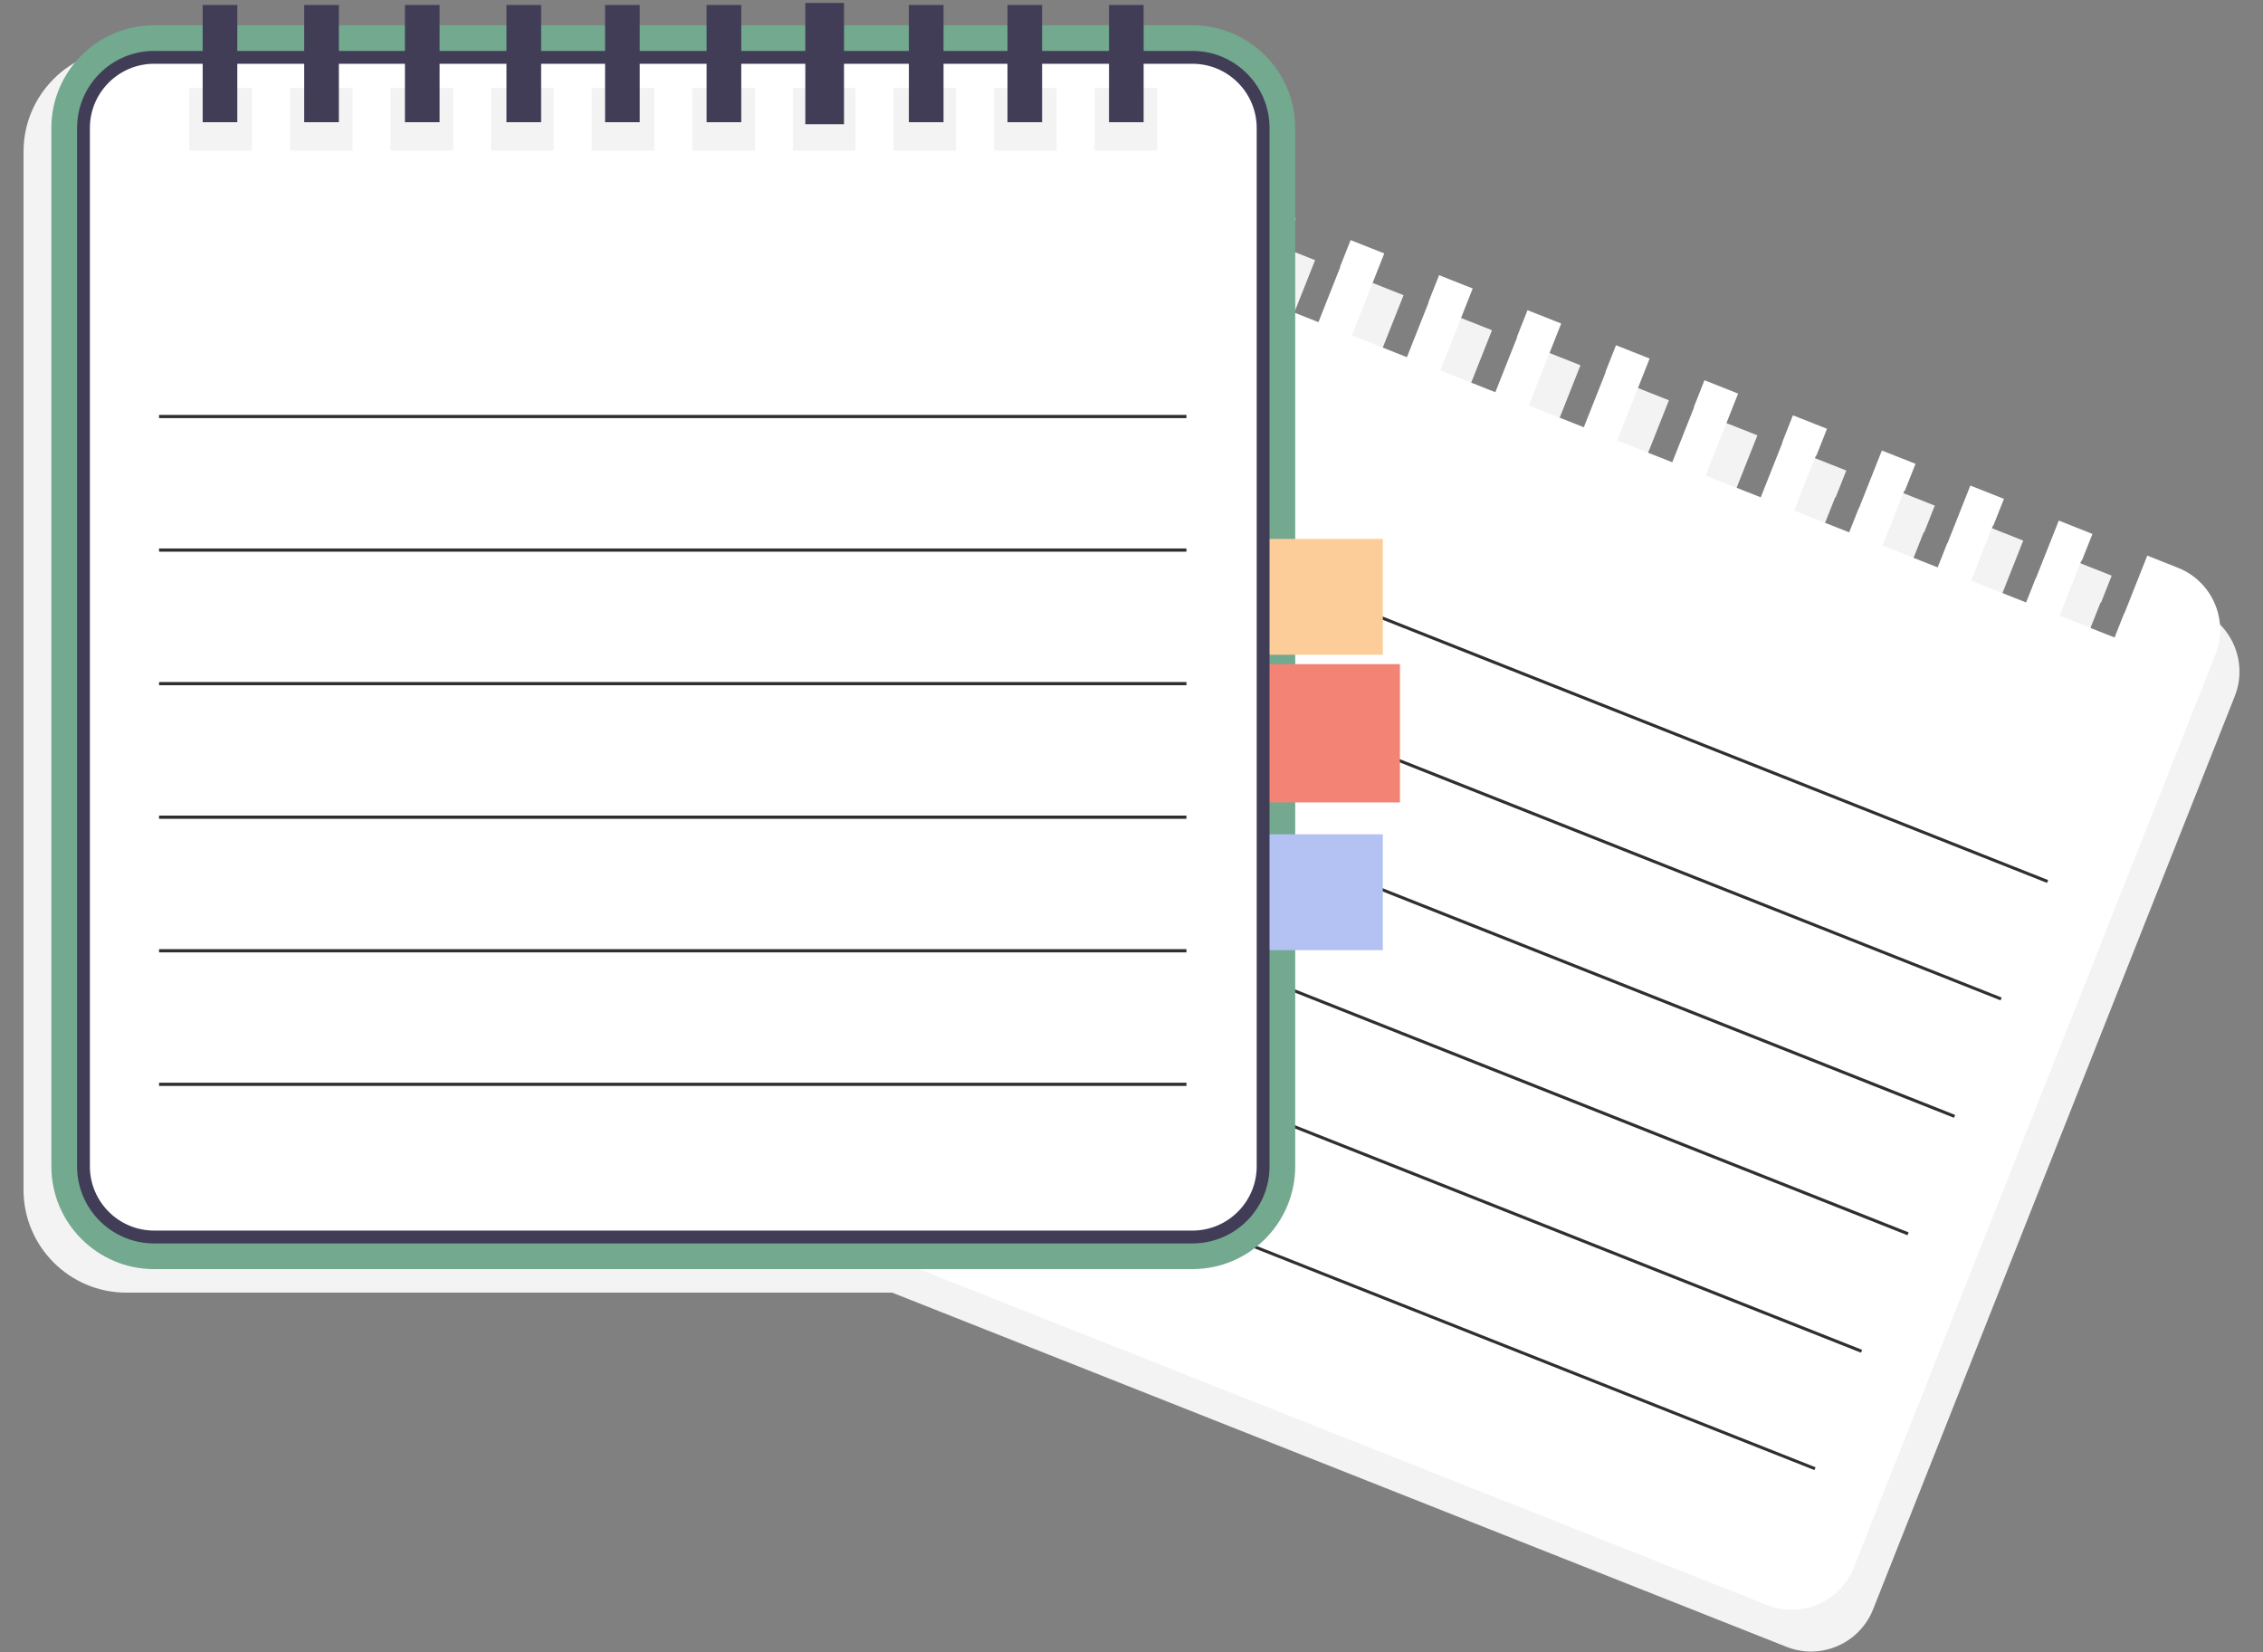 <?xml version="1.0" encoding="UTF-8"?> <svg xmlns="http://www.w3.org/2000/svg" xmlns:xlink="http://www.w3.org/1999/xlink" xmlns:xodm="http://www.corel.com/coreldraw/odm/2003" xml:space="preserve" width="500px" height="365px" version="1.1" style="shape-rendering:geometricPrecision; text-rendering:geometricPrecision; image-rendering:optimizeQuality; fill-rule:evenodd; clip-rule:evenodd" viewBox="0 0 500 365"><rect x="0" y="0" width="500" height="365" fill="#808080" stroke="none"/> <defs> <style type="text/css"> .str0 {stroke:#413D57;stroke-width:0.9;stroke-miterlimit:22.926} .fil3 {fill:none;fill-rule:nonzero} .fil2 {fill:#2F2F2F;fill-rule:nonzero} .fil8 {fill:#413D57;fill-rule:nonzero} .fil4 {fill:#72A98F;fill-rule:nonzero} .fil6 {fill:#B4C2F3;fill-rule:nonzero} .fil7 {fill:#F38375;fill-rule:nonzero} .fil5 {fill:#FDCD99;fill-rule:nonzero} .fil1 {fill:white;fill-rule:nonzero} .fil0 {fill:#F3F3F3;fill-rule:nonzero} </style> </defs> <g id="Слой_x0020_1">  <g id="_1574174128592"> <path class="fil0" d="M485.47 134.67l-6.79 -2.69 -5.05 12.77 -0.05 -0.02 -2.11 5.34 -12.17 -4.82 4.82 -12.16 0.1 0.04 2.35 -5.94 -7.44 -2.95 -5.05 12.76 -0.04 -0.01 -12.07 -4.78 2.7 -6.83 2.35 -5.94 -7.43 -2.94 -5.05 12.77 -0.05 -0.03 -2.12 5.35 -12.16 -4.82 4.82 -12.16 0.1 0.04 2.35 -5.94 -7.44 -2.95 -5.05 12.76 -0.05 -0.01 -2.11 5.34 -12.16 -4.82 4.81 -12.16 0.1 0.03 2.35 -5.94 -7.53 -2.98 -2.35 5.94 0.05 0.02 -4.81 12.17 -12.17 -4.82 2.12 -5.34 -0.01 0 5.06 -12.77 -7.44 -2.94 -2.35 5.94 0.06 0.02 -4.82 12.17 -12.16 -4.82 2.11 -5.34 -0.01 -0.01 5.06 -12.76 -7.43 -2.94 -2.35 5.94 0.05 0.02 -4.82 12.16 -12.16 -4.81 2.12 -5.34 -0.01 -0.01 5.06 -12.76 -7.44 -2.94 -2.35 5.94 0.06 0.02 -4.82 12.16 -12.16 -4.81 2.11 -5.35 -0.01 0 5.06 -12.76 -7.43 -2.94 -2.35 5.94 0.05 0.02 -4.82 12.16 -12.16 -4.81 2.12 -5.35 -0.01 0 5.06 -12.76 -7.44 -2.95 -2.35 5.94 0.06 0.03 -4.82 12.16 -12.16 -4.82 2.11 -5.34 -0.01 0 5.06 -12.76 -6.83 -2.71c-1.22,-0.48 -2.46,-0.77 -3.71,-0.92l0 -20.37c0,-12.51 -10.18,-22.7 -22.7,-22.7l-229.42 0c-12.51,0 -22.7,10.19 -22.7,22.7l0 229.42c0,12.52 10.19,22.7 22.7,22.7l169.22 0 197.58 78.25c7.58,3.01 16.16,-0.71 19.16,-8.29l79.9 -201.73c3,-7.58 -0.71,-16.16 -8.29,-19.16z"></path> <g> <path class="fil1" d="M481.21 125.45l-6.78 -2.69 -5.06 12.77 -0.05 -0.03 -2.11 5.35 -12.17 -4.82 4.82 -12.17 0.1 0.05 2.36 -5.94 -7.44 -2.95 -5.06 12.76 -0.04 -0.02 -2.12 5.35 -12.16 -4.82 4.82 -12.16 0.09 0.03 2.35 -5.94 -7.42 -2.94 -5.06 12.76 -0.05 -0.02 -2.11 5.34 -12.17 -4.81 4.82 -12.17 0.1 0.04 2.36 -5.94 -7.44 -2.94 -5.06 12.76 -0.04 -0.02 -2.12 5.34 -12.16 -4.81 4.82 -12.17 0.09 0.04 2.35 -5.94 -7.53 -2.98 -2.35 5.94 0.06 0.02 -4.82 12.16 -12.17 -4.81 2.12 -5.34 0 -0.01 5.05 -12.76 -7.44 -2.95 -2.35 5.95 0.06 0.02 -4.82 12.16 -12.16 -4.81 2.12 -5.35 -0.01 0 5.05 -12.76 -7.43 -2.94 -2.35 5.94 0.06 0.02 -4.82 12.16 -12.16 -4.82 2.11 -5.34 0 0 5.05 -12.76 -7.44 -2.95 -2.35 5.94 0.06 0.03 -4.82 12.16 -12.16 -4.82 2.12 -5.34 -0.01 0 5.05 -12.76 -7.43 -2.94 -2.35 5.94 0.06 0.02 -4.82 12.16 -12.16 -4.82 2.11 -5.34 0 0 5.05 -12.76 -7.44 -2.95 -2.35 5.94 0.06 0.03 -4.82 12.16 -12.16 -4.82 2.12 -5.34 -0.01 0 5.05 -12.76 -6.82 -2.71c-7.58,-3 -16.16,0.71 -19.16,8.29l-79.9 201.74c-3,7.58 0.71,16.15 8.29,19.15l201.73 79.9c7.58,3 16.16,-0.71 19.16,-8.29l79.9 -201.73c3,-7.58 -0.71,-16.16 -8.29,-19.16z"></path> <g> <g> <polygon class="fil2" points="252.8,115.7 452.41,194.76 "></polygon> <polygon class="fil2" points="452.28,195.07 252.68,116.02 252.92,115.39 452.53,194.45 "></polygon> </g> <g> <polygon class="fil2" points="242.52,141.65 442.13,220.71 "></polygon> <polygon class="fil2" points="442.01,221.02 242.4,141.97 242.65,141.34 442.25,220.4 "></polygon> </g> <g> <polygon class="fil2" points="232.25,167.6 431.85,246.66 "></polygon> <polygon class="fil2" points="431.73,246.97 232.12,167.91 232.37,167.29 431.98,246.34 "></polygon> </g> <g> <polygon class="fil2" points="221.97,193.55 421.58,272.61 "></polygon> <polygon class="fil2" points="421.45,272.92 221.85,193.86 222.09,193.24 421.7,272.29 "></polygon> </g> <g> <polygon class="fil2" points="211.69,219.5 411.3,298.55 "></polygon> <polygon class="fil2" points="411.18,298.87 211.57,219.81 211.82,219.19 411.42,298.24 "></polygon> </g> <g> <polygon class="fil2" points="201.42,245.45 401.02,324.5 "></polygon> <polygon class="fil2" points="400.9,324.81 201.29,245.76 201.54,245.14 401.14,324.19 "></polygon> </g> </g> <g> <polygon class="fil3" points="440.41,116.16 440.32,116.13 435.5,128.29 447.66,133.11 449.78,127.76 437.71,122.99 "></polygon> </g> </g> <g> <g> <path class="fil4" d="M263.47 5.58l-229.42 0c-12.52,0 -22.7,10.18 -22.7,22.7l0 229.42c0,12.52 10.18,22.7 22.7,22.7l229.42 0c12.52,0 22.7,-10.18 22.7,-22.7l0 -229.42c0,-12.52 -10.18,-22.7 -22.7,-22.7zm15.61 252.12l0 0c0,8.62 -6.99,15.61 -15.61,15.61l-229.42 0c-8.62,0 -15.61,-6.99 -15.61,-15.61l0 -229.42c0,-8.62 6.99,-15.61 15.61,-15.61l229.42 0c8.62,0 15.61,6.99 15.61,15.61l0 229.42z"></path> </g> </g> <path class="fil1" d="M263.47 12.67l-229.42 0c-8.62,0 -15.61,6.99 -15.61,15.61l0 229.42c0,8.62 6.99,15.61 15.61,15.61l229.42 0c8.62,0 15.61,-6.99 15.61,-15.61l0 -229.42c0,-8.62 -6.99,-15.61 -15.61,-15.61zm-207.81 20.59l0 0 -13.84 0 0 -13.83 13.84 0 0 13.83zm22.22 0l0 0 -13.83 0 0 -13.83 13.83 0 0 13.83zm22.23 0l0 0 -13.83 0 0 -13.83 13.83 0 0 13.83zm22.23 0l0 0 -13.84 0 0 -13.83 13.84 0 0 13.83zm22.22 0l0 0 -13.83 0 0 -13.83 13.83 0 0 13.83zm22.23 0l0 0 -13.83 0 0 -13.83 13.83 0 0 13.83zm22.23 0l0 0 -13.83 0 0 -13.83 13.83 0 0 13.83zm22.23 0l0 0 -13.84 0 0 -13.83 13.84 0 0 13.83zm22.22 0l0 0 -13.83 0 0 -13.83 13.83 0 0 13.83zm22.23 0l0 0 -13.83 0 0 -13.83 13.83 0 0 13.83z"></path> <g> <g> <polygon class="fil2" points="35.14,92.02 262.14,92.02 "></polygon> <polygon class="fil2" points="262.14,92.38 35.14,92.38 35.14,91.67 262.14,91.67 "></polygon> </g> <g> <polygon class="fil2" points="35.14,121.53 262.14,121.53 "></polygon> <polygon class="fil2" points="262.14,121.89 35.14,121.89 35.14,121.18 262.14,121.18 "></polygon> </g> <g> <polygon class="fil2" points="35.14,151.04 262.14,151.04 "></polygon> <polygon class="fil2" points="262.14,151.4 35.14,151.4 35.14,150.69 262.14,150.69 "></polygon> </g> <g> <polygon class="fil2" points="35.14,180.55 262.14,180.55 "></polygon> <polygon class="fil2" points="262.14,180.91 35.14,180.91 35.14,180.2 262.14,180.2 "></polygon> </g> <g> <polygon class="fil2" points="35.14,210.06 262.14,210.06 "></polygon> <polygon class="fil2" points="262.14,210.42 35.14,210.42 35.14,209.71 262.14,209.71 "></polygon> </g> <g> <polygon class="fil2" points="35.14,239.57 262.14,239.57 "></polygon> <polygon class="fil2" points="262.14,239.93 35.14,239.93 35.14,239.22 262.14,239.22 "></polygon> </g> </g> <g> <polygon class="fil5" points="305.53,144.66 278.99,144.66 278.99,119.07 305.53,119.07 "></polygon> </g> <g> <polygon class="fil6" points="305.53,209.93 278.99,209.93 278.99,184.33 305.53,184.33 "></polygon> </g> <g> <polygon class="fil7" points="309.31,177.29 278.99,177.29 278.99,146.73 309.31,146.73 "></polygon> </g> <g> <path class="fil8" d="M263.47 274.73l-229.42 0c-9.39,0 -17.02,-7.64 -17.02,-17.03l0 -229.42c0,-9.39 7.63,-17.03 17.02,-17.03l229.42 0c9.39,0 17.03,7.64 17.03,17.03l0 229.42c0,9.39 -7.64,17.03 -17.03,17.03zm-229.42 -260.64l0 0c-7.82,0 -14.19,6.37 -14.19,14.19l0 229.42c0,7.82 6.37,14.19 14.19,14.19l229.42 0c7.82,0 14.19,-6.37 14.19,-14.19l0 -229.42c0,-7.82 -6.37,-14.19 -14.19,-14.19l-229.42 0z"></path> </g> <g> <g> <polygon class="fil8" points="52.43,1.1 44.78,1.1 44.78,27 52.43,27 "></polygon> </g> <g> <polygon class="fil8" points="74.87,1.1 67.21,1.1 67.21,27 74.87,27 "></polygon> </g> <g> <polygon class="fil8" points="97.12,1.1 89.47,1.1 89.47,27 97.12,27 "></polygon> </g> <g> <polygon class="fil8" points="119.56,1.1 111.9,1.1 111.9,27 119.56,27 "></polygon> </g> <g> <polygon class="fil8" points="141.34,1.1 133.69,1.1 133.69,27 141.34,27 "></polygon> </g> <g> <polygon class="fil8" points="163.78,1.1 156.12,1.1 156.12,27 163.78,27 "></polygon> </g> <g> <polygon class="fil8 str0" points="186.03,1.1 178.38,1.1 178.38,27 186.03,27 "></polygon> </g> <g> <polygon class="fil8" points="208.47,1.1 200.81,1.1 200.81,27 208.47,27 "></polygon> </g> <g> <polygon class="fil8" points="230.25,1.1 222.6,1.1 222.6,27 230.25,27 "></polygon> </g> <g> <polygon class="fil8" points="252.68,1.1 245.03,1.1 245.03,27 252.68,27 "></polygon> </g> </g> </g> </g> </svg> 